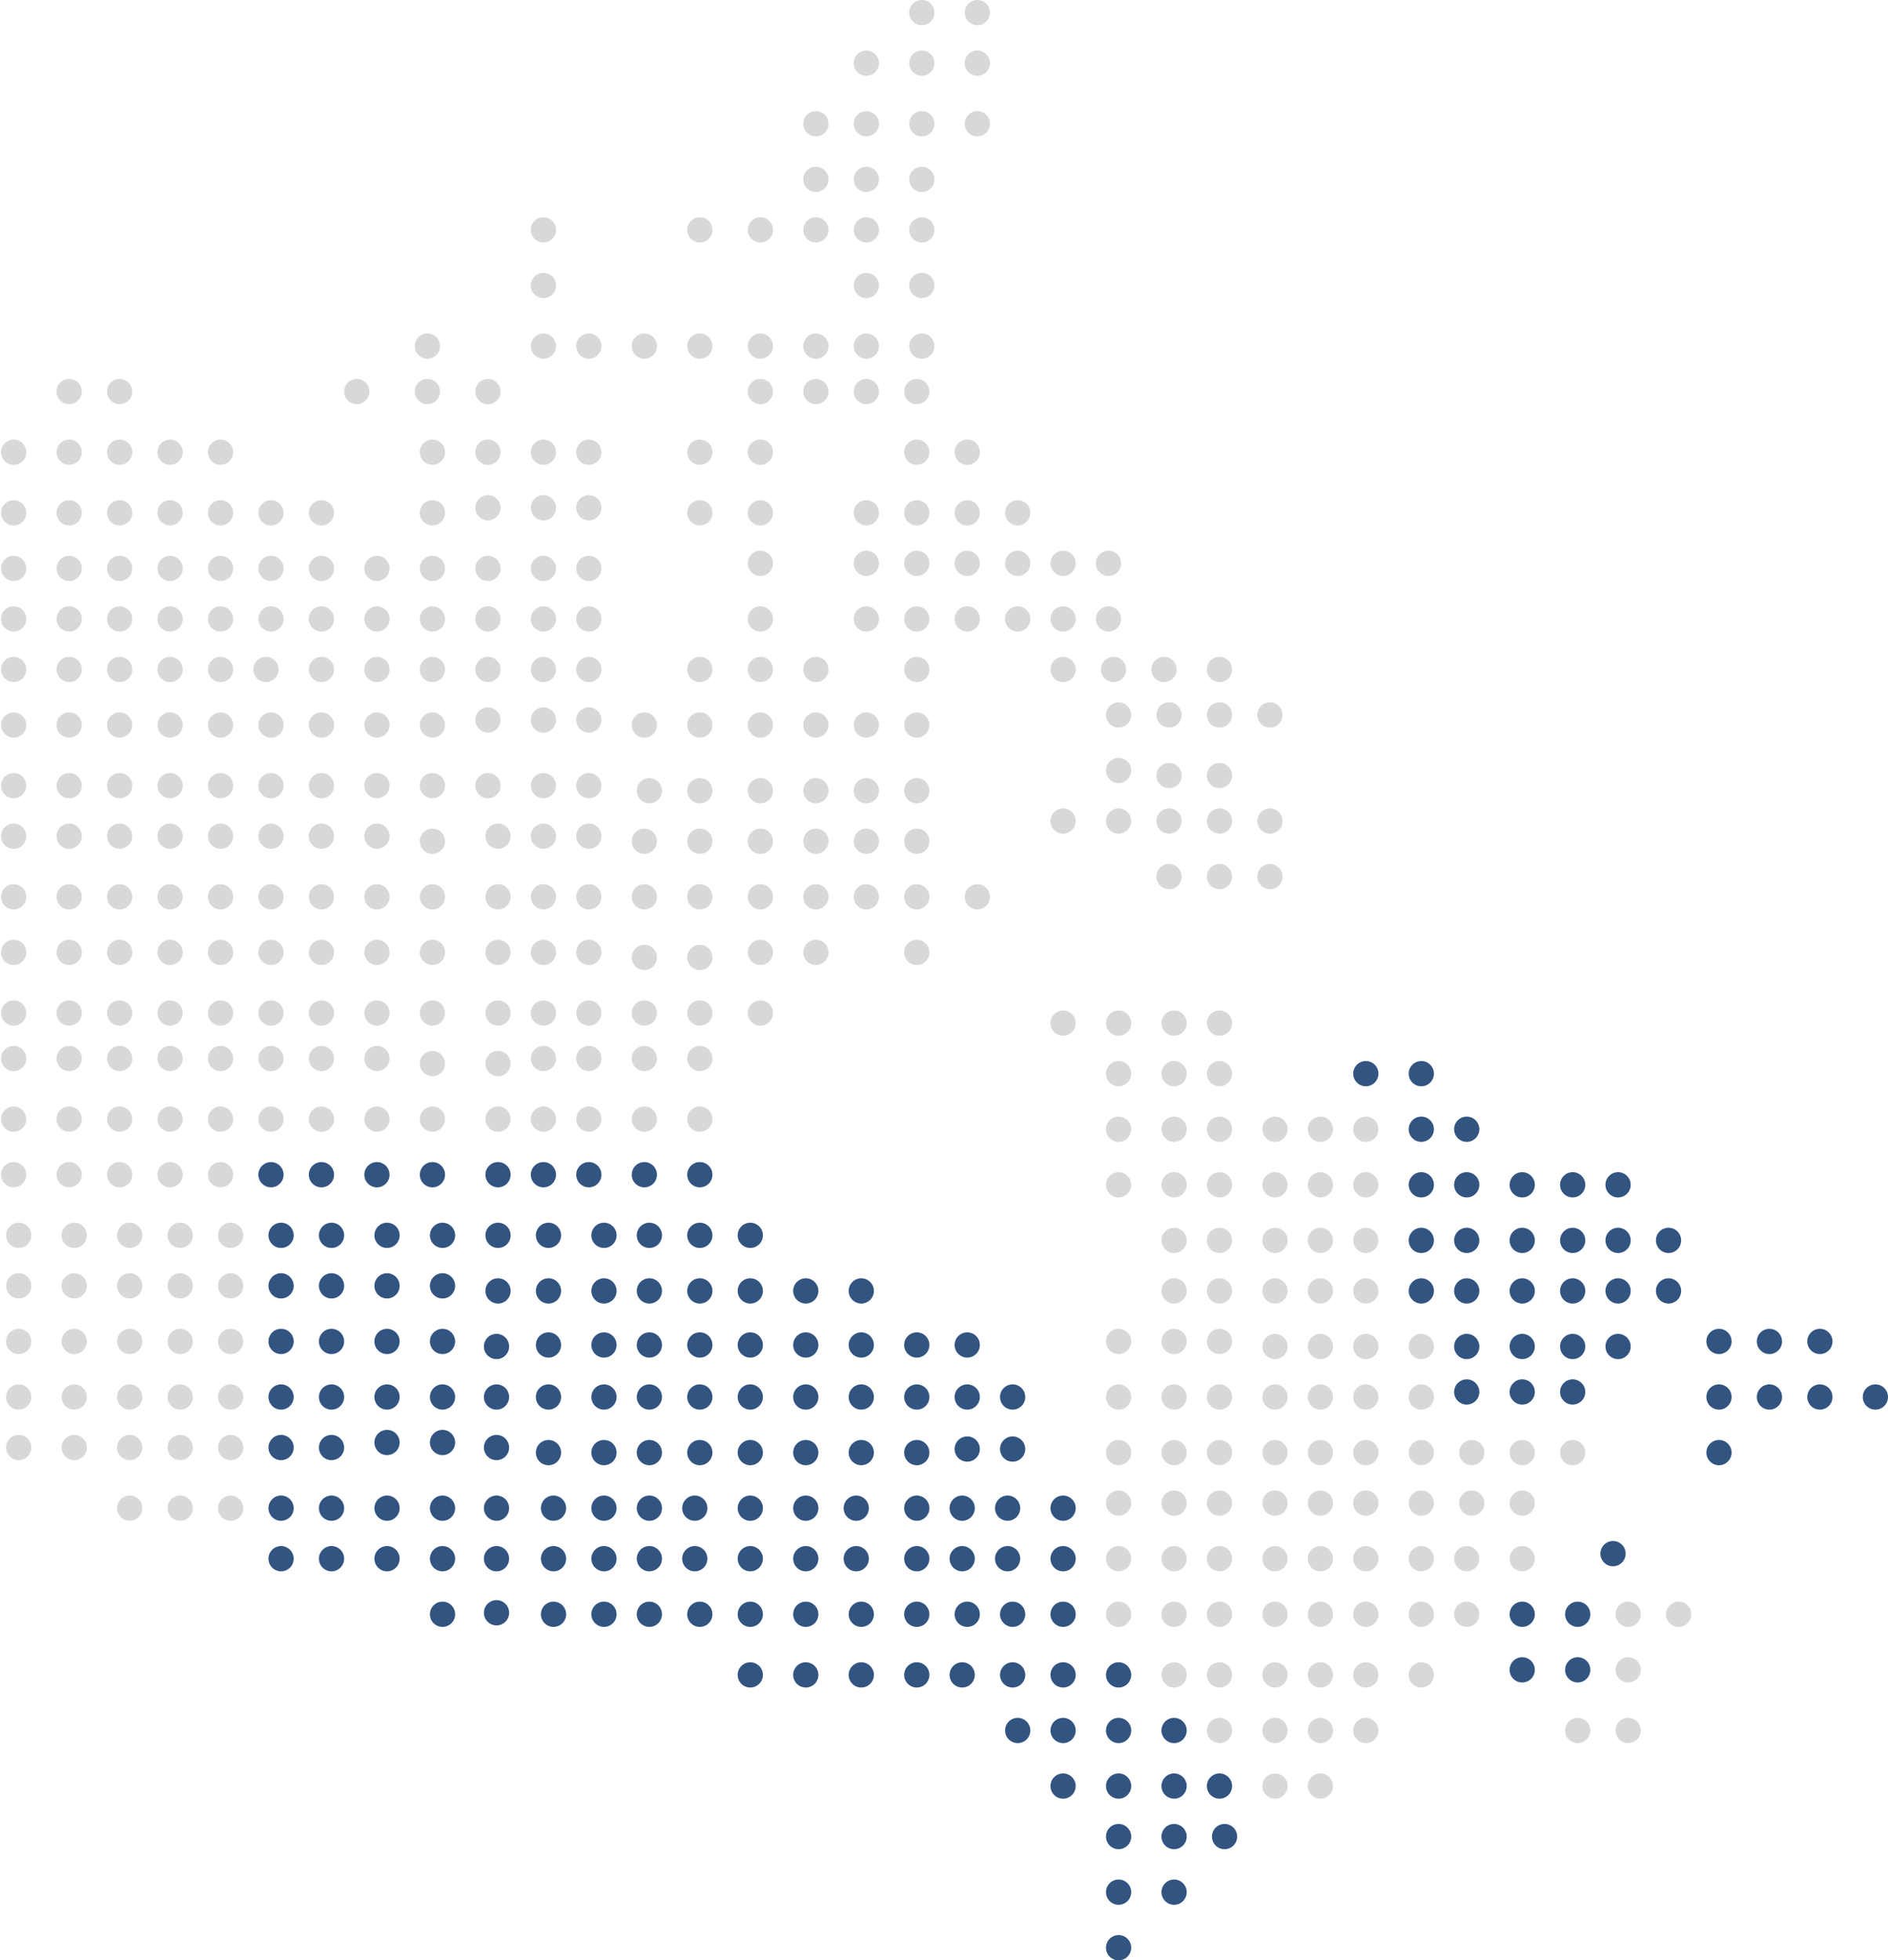 <?xml version="1.0" encoding="UTF-8"?>
<svg width="288px" height="299px" viewBox="0 0 288 299" version="1.1" xmlns="http://www.w3.org/2000/svg" xmlns:xlink="http://www.w3.org/1999/xlink">
    <!-- Generator: Sketch 50.2 (55047) - http://www.bohemiancoding.com/sketch -->
    <title>Group 2@2x</title>
    <desc>Created with Sketch.</desc>
    <defs>
        <rect id="path-1" x="0" y="0" width="353" height="345"></rect>
    </defs>
    <g id="Our-Company" stroke="none" stroke-width="1" fill="none" fill-rule="evenodd">
        <g transform="translate(0, -868)" id="Group-2">
            <g transform="translate(-54, 851)">
                <mask id="mask-2" fill="white">
                    <use xlink:href="#path-1"></use>
                </mask>
                <g id="Mask"></g>
                <g mask="url(#mask-2)" id="Oval">
                    <g transform="translate(38, 17)">
                        <ellipse fill="#D8D8D8" cx="156.618" cy="1.927" rx="1.924" ry="1.927"></ellipse>
                        <ellipse fill="#D8D8D8" cx="165.084" cy="1.927" rx="1.924" ry="1.927"></ellipse>
                        <ellipse fill="#D8D8D8" cx="165.084" cy="9.633" rx="1.924" ry="1.927"></ellipse>
                        <ellipse fill="#D8D8D8" cx="165.084" cy="18.88" rx="1.924" ry="1.927"></ellipse>
                        <ellipse fill="#D8D8D8" cx="156.618" cy="18.88" rx="1.924" ry="1.927"></ellipse>
                        <ellipse fill="#D8D8D8" cx="156.618" cy="9.633" rx="1.924" ry="1.927"></ellipse>
                        <ellipse fill="#D8D8D8" cx="148.152" cy="9.633" rx="1.924" ry="1.927"></ellipse>
                        <ellipse fill="#D8D8D8" cx="148.152" cy="18.88" rx="1.924" ry="1.927"></ellipse>
                        <ellipse fill="#D8D8D8" cx="148.152" cy="27.357" rx="1.924" ry="1.927"></ellipse>
                        <ellipse fill="#D8D8D8" cx="156.618" cy="27.357" rx="1.924" ry="1.927"></ellipse>
                        <ellipse fill="#D8D8D8" cx="156.618" cy="35.063" rx="1.924" ry="1.927"></ellipse>
                        <ellipse fill="#D8D8D8" cx="156.618" cy="43.54" rx="1.924" ry="1.927"></ellipse>
                        <ellipse fill="#D8D8D8" cx="156.618" cy="52.787" rx="1.924" ry="1.927"></ellipse>
                        <ellipse fill="#D8D8D8" cx="98.896" cy="35.063" rx="1.924" ry="1.927"></ellipse>
                        <ellipse fill="#D8D8D8" cx="98.896" cy="43.54" rx="1.924" ry="1.927"></ellipse>
                        <ellipse fill="#D8D8D8" cx="98.896" cy="52.787" rx="1.924" ry="1.927"></ellipse>
                        <ellipse fill="#D8D8D8" cx="155.848" cy="68.97" rx="1.924" ry="1.927"></ellipse>
                        <ellipse fill="#D8D8D8" cx="155.848" cy="59.723" rx="1.924" ry="1.927"></ellipse>
                        <ellipse fill="#D8D8D8" cx="148.152" cy="52.787" rx="1.924" ry="1.927"></ellipse>
                        <ellipse fill="#D8D8D8" cx="148.152" cy="59.723" rx="1.924" ry="1.927"></ellipse>
                        <ellipse fill="#D8D8D8" cx="140.456" cy="52.787" rx="1.924" ry="1.927"></ellipse>
                        <ellipse fill="#D8D8D8" cx="140.456" cy="59.723" rx="1.924" ry="1.927"></ellipse>
                        <ellipse fill="#D8D8D8" cx="131.99" cy="52.787" rx="1.924" ry="1.927"></ellipse>
                        <ellipse fill="#D8D8D8" cx="122.754" cy="52.787" rx="1.924" ry="1.927"></ellipse>
                        <ellipse fill="#D8D8D8" cx="114.289" cy="52.787" rx="1.924" ry="1.927"></ellipse>
                        <ellipse fill="#D8D8D8" cx="105.823" cy="52.787" rx="1.924" ry="1.927"></ellipse>
                        <ellipse fill="#D8D8D8" cx="131.99" cy="59.723" rx="1.924" ry="1.927"></ellipse>
                        <ellipse fill="#D8D8D8" cx="155.848" cy="78.218" rx="1.924" ry="1.927"></ellipse>
                        <ellipse fill="#D8D8D8" cx="155.848" cy="85.924" rx="1.924" ry="1.927"></ellipse>
                        <ellipse fill="#D8D8D8" cx="155.848" cy="94.401" rx="1.924" ry="1.927"></ellipse>
                        <ellipse fill="#D8D8D8" cx="148.152" cy="78.218" rx="1.924" ry="1.927"></ellipse>
                        <ellipse fill="#D8D8D8" cx="148.152" cy="85.924" rx="1.924" ry="1.927"></ellipse>
                        <ellipse fill="#D8D8D8" cx="148.152" cy="94.401" rx="1.924" ry="1.927"></ellipse>
                        <ellipse fill="#D8D8D8" cx="155.848" cy="102.107" rx="1.924" ry="1.927"></ellipse>
                        <ellipse fill="#D8D8D8" cx="185.863" cy="102.107" rx="1.924" ry="1.927"></ellipse>
                        <ellipse fill="#D8D8D8" cx="186.633" cy="109.043" rx="1.924" ry="1.927"></ellipse>
                        <ellipse fill="#D8D8D8" cx="186.633" cy="117.519" rx="1.924" ry="1.927"></ellipse>
                        <ellipse fill="#D8D8D8" cx="186.633" cy="125.226" rx="1.924" ry="1.927"></ellipse>
                        <ellipse fill="#D8D8D8" cx="178.167" cy="125.226" rx="1.924" ry="1.927"></ellipse>
                        <ellipse fill="#D8D8D8" cx="155.848" cy="120.602" rx="1.924" ry="1.927"></ellipse>
                        <ellipse fill="#D8D8D8" cx="155.848" cy="110.584" rx="1.924" ry="1.927"></ellipse>
                        <ellipse fill="#D8D8D8" cx="155.848" cy="128.308" rx="1.924" ry="1.927"></ellipse>
                        <ellipse fill="#D8D8D8" cx="155.848" cy="136.785" rx="1.924" ry="1.927"></ellipse>
                        <ellipse fill="#D8D8D8" cx="148.152" cy="120.602" rx="1.924" ry="1.927"></ellipse>
                        <ellipse fill="#D8D8D8" cx="148.152" cy="110.584" rx="1.924" ry="1.927"></ellipse>
                        <ellipse fill="#D8D8D8" cx="148.152" cy="128.308" rx="1.924" ry="1.927"></ellipse>
                        <ellipse fill="#D8D8D8" cx="148.152" cy="136.785" rx="1.924" ry="1.927"></ellipse>
                        <ellipse fill="#D8D8D8" cx="165.084" cy="136.785" rx="1.924" ry="1.927"></ellipse>
                        <ellipse fill="#D8D8D8" cx="155.848" cy="145.262" rx="1.924" ry="1.927"></ellipse>
                        <ellipse fill="#D8D8D8" cx="202.025" cy="156.05" rx="1.924" ry="1.927"></ellipse>
                        <ellipse fill="#D8D8D8" cx="202.025" cy="163.756" rx="1.924" ry="1.927"></ellipse>
                        <ellipse fill="#D8D8D8" cx="202.025" cy="180.71" rx="1.924" ry="1.927"></ellipse>
                        <ellipse fill="#D8D8D8" cx="202.025" cy="172.233" rx="1.924" ry="1.927"></ellipse>
                        <ellipse fill="#D8D8D8" cx="202.025" cy="189.187" rx="1.924" ry="1.927"></ellipse>
                        <ellipse fill="#D8D8D8" cx="202.025" cy="196.893" rx="1.924" ry="1.927"></ellipse>
                        <ellipse fill="#D8D8D8" cx="202.025" cy="204.599" rx="1.924" ry="1.927"></ellipse>
                        <ellipse fill="#D8D8D8" cx="202.025" cy="213.076" rx="1.924" ry="1.927"></ellipse>
                        <ellipse fill="#D8D8D8" cx="202.025" cy="229.259" rx="1.924" ry="1.927"></ellipse>
                        <ellipse fill="#D8D8D8" cx="202.025" cy="221.553" rx="1.924" ry="1.927"></ellipse>
                        <ellipse fill="#D8D8D8" cx="202.025" cy="237.736" rx="1.924" ry="1.927"></ellipse>
                        <ellipse fill="#D8D8D8" cx="202.025" cy="246.213" rx="1.924" ry="1.927"></ellipse>
                        <ellipse fill="#D8D8D8" cx="202.025" cy="255.46" rx="1.924" ry="1.927"></ellipse>
                        <ellipse fill="#325481" cx="186.633" cy="272.414" rx="1.924" ry="1.927"></ellipse>
                        <ellipse fill="#325481" cx="186.633" cy="263.937" rx="1.924" ry="1.927"></ellipse>
                        <ellipse fill="#325481" cx="186.633" cy="280.12" rx="1.924" ry="1.927"></ellipse>
                        <ellipse fill="#325481" cx="186.633" cy="288.597" rx="1.924" ry="1.927"></ellipse>
                        <ellipse fill="#325481" cx="195.099" cy="288.597" rx="1.924" ry="1.927"></ellipse>
                        <ellipse fill="#325481" cx="186.633" cy="297.073" rx="1.924" ry="1.927"></ellipse>
                        <ellipse fill="#D8D8D8" cx="195.099" cy="156.05" rx="1.924" ry="1.927"></ellipse>
                        <ellipse fill="#D8D8D8" cx="195.099" cy="163.756" rx="1.924" ry="1.927"></ellipse>
                        <ellipse fill="#D8D8D8" cx="195.099" cy="180.71" rx="1.924" ry="1.927"></ellipse>
                        <ellipse fill="#D8D8D8" cx="195.099" cy="172.233" rx="1.924" ry="1.927"></ellipse>
                        <ellipse fill="#D8D8D8" cx="195.099" cy="189.187" rx="1.924" ry="1.927"></ellipse>
                        <ellipse fill="#D8D8D8" cx="195.099" cy="196.893" rx="1.924" ry="1.927"></ellipse>
                        <ellipse fill="#D8D8D8" cx="195.099" cy="204.599" rx="1.924" ry="1.927"></ellipse>
                        <ellipse fill="#D8D8D8" cx="195.099" cy="213.076" rx="1.924" ry="1.927"></ellipse>
                        <ellipse fill="#D8D8D8" cx="195.099" cy="229.259" rx="1.924" ry="1.927"></ellipse>
                        <ellipse fill="#D8D8D8" cx="195.099" cy="221.553" rx="1.924" ry="1.927"></ellipse>
                        <ellipse fill="#D8D8D8" cx="195.099" cy="237.736" rx="1.924" ry="1.927"></ellipse>
                        <ellipse fill="#D8D8D8" cx="195.099" cy="246.213" rx="1.924" ry="1.927"></ellipse>
                        <ellipse fill="#D8D8D8" cx="195.099" cy="255.46" rx="1.924" ry="1.927"></ellipse>
                        <ellipse fill="#D8D8D8" cx="186.633" cy="156.05" rx="1.924" ry="1.927"></ellipse>
                        <ellipse fill="#D8D8D8" cx="186.633" cy="163.756" rx="1.924" ry="1.927"></ellipse>
                        <ellipse fill="#D8D8D8" cx="186.633" cy="180.71" rx="1.924" ry="1.927"></ellipse>
                        <ellipse fill="#D8D8D8" cx="186.633" cy="172.233" rx="1.924" ry="1.927"></ellipse>
                        <ellipse fill="#D8D8D8" cx="178.167" cy="156.05" rx="1.924" ry="1.927"></ellipse>
                        <ellipse fill="#325481" cx="224.344" cy="163.756" rx="1.924" ry="1.927"></ellipse>
                        <ellipse fill="#325481" cx="232.81" cy="163.756" rx="1.924" ry="1.927"></ellipse>
                        <ellipse fill="#D8D8D8" cx="186.633" cy="204.599" rx="1.924" ry="1.927"></ellipse>
                        <ellipse fill="#D8D8D8" cx="186.633" cy="213.076" rx="1.924" ry="1.927"></ellipse>
                        <ellipse fill="#D8D8D8" cx="186.633" cy="229.259" rx="1.924" ry="1.927"></ellipse>
                        <ellipse fill="#D8D8D8" cx="186.633" cy="221.553" rx="1.924" ry="1.927"></ellipse>
                        <ellipse fill="#D8D8D8" cx="186.633" cy="237.736" rx="1.924" ry="1.927"></ellipse>
                        <ellipse fill="#D8D8D8" cx="186.633" cy="246.213" rx="1.924" ry="1.927"></ellipse>
                        <ellipse fill="#325481" cx="186.633" cy="255.46" rx="1.924" ry="1.927"></ellipse>
                        <ellipse fill="#D8D8D8" cx="210.491" cy="237.736" rx="1.924" ry="1.927"></ellipse>
                        <ellipse fill="#D8D8D8" cx="210.491" cy="229.259" rx="1.924" ry="1.927"></ellipse>
                        <ellipse fill="#D8D8D8" cx="210.491" cy="246.213" rx="1.924" ry="1.927"></ellipse>
                        <ellipse fill="#D8D8D8" cx="210.491" cy="255.46" rx="1.924" ry="1.927"></ellipse>
                        <ellipse fill="#D8D8D8" cx="210.491" cy="263.937" rx="1.924" ry="1.927"></ellipse>
                        <ellipse fill="#D8D8D8" cx="210.491" cy="172.233" rx="1.924" ry="1.927"></ellipse>
                        <ellipse fill="#D8D8D8" cx="210.491" cy="180.71" rx="1.924" ry="1.927"></ellipse>
                        <ellipse fill="#D8D8D8" cx="210.491" cy="196.893" rx="1.924" ry="1.927"></ellipse>
                        <ellipse fill="#D8D8D8" cx="210.491" cy="189.187" rx="1.924" ry="1.927"></ellipse>
                        <ellipse fill="#D8D8D8" cx="210.491" cy="205.37" rx="1.924" ry="1.927"></ellipse>
                        <ellipse fill="#D8D8D8" cx="210.491" cy="213.076" rx="1.924" ry="1.927"></ellipse>
                        <ellipse fill="#D8D8D8" cx="210.491" cy="221.553" rx="1.924" ry="1.927"></ellipse>
                        <ellipse fill="#D8D8D8" cx="217.418" cy="237.736" rx="1.924" ry="1.927"></ellipse>
                        <ellipse fill="#D8D8D8" cx="217.418" cy="229.259" rx="1.924" ry="1.927"></ellipse>
                        <ellipse fill="#D8D8D8" cx="217.418" cy="246.213" rx="1.924" ry="1.927"></ellipse>
                        <ellipse fill="#D8D8D8" cx="217.418" cy="255.46" rx="1.924" ry="1.927"></ellipse>
                        <ellipse fill="#D8D8D8" cx="217.418" cy="263.937" rx="1.924" ry="1.927"></ellipse>
                        <ellipse fill="#D8D8D8" cx="217.418" cy="172.233" rx="1.924" ry="1.927"></ellipse>
                        <ellipse fill="#D8D8D8" cx="217.418" cy="180.71" rx="1.924" ry="1.927"></ellipse>
                        <ellipse fill="#D8D8D8" cx="217.418" cy="196.893" rx="1.924" ry="1.927"></ellipse>
                        <ellipse fill="#D8D8D8" cx="217.418" cy="189.187" rx="1.924" ry="1.927"></ellipse>
                        <ellipse fill="#D8D8D8" cx="217.418" cy="205.37" rx="1.924" ry="1.927"></ellipse>
                        <ellipse fill="#D8D8D8" cx="217.418" cy="213.076" rx="1.924" ry="1.927"></ellipse>
                        <ellipse fill="#D8D8D8" cx="217.418" cy="221.553" rx="1.924" ry="1.927"></ellipse>
                        <ellipse fill="#D8D8D8" cx="224.344" cy="237.736" rx="1.924" ry="1.927"></ellipse>
                        <ellipse fill="#D8D8D8" cx="224.344" cy="229.259" rx="1.924" ry="1.927"></ellipse>
                        <ellipse fill="#D8D8D8" cx="224.344" cy="246.213" rx="1.924" ry="1.927"></ellipse>
                        <ellipse fill="#D8D8D8" cx="224.344" cy="255.46" rx="1.924" ry="1.927"></ellipse>
                        <ellipse fill="#D8D8D8" cx="224.344" cy="263.937" rx="1.924" ry="1.927"></ellipse>
                        <ellipse fill="#D8D8D8" cx="224.344" cy="172.233" rx="1.924" ry="1.927"></ellipse>
                        <ellipse fill="#D8D8D8" cx="224.344" cy="180.71" rx="1.924" ry="1.927"></ellipse>
                        <ellipse fill="#D8D8D8" cx="224.344" cy="196.893" rx="1.924" ry="1.927"></ellipse>
                        <ellipse fill="#D8D8D8" cx="224.344" cy="189.187" rx="1.924" ry="1.927"></ellipse>
                        <ellipse fill="#D8D8D8" cx="224.344" cy="205.37" rx="1.924" ry="1.927"></ellipse>
                        <ellipse fill="#D8D8D8" cx="224.344" cy="213.076" rx="1.924" ry="1.927"></ellipse>
                        <ellipse fill="#D8D8D8" cx="224.344" cy="221.553" rx="1.924" ry="1.927"></ellipse>
                        <ellipse fill="#D8D8D8" cx="232.81" cy="237.736" rx="1.924" ry="1.927"></ellipse>
                        <ellipse fill="#D8D8D8" cx="232.81" cy="229.259" rx="1.924" ry="1.927"></ellipse>
                        <ellipse fill="#D8D8D8" cx="232.81" cy="246.213" rx="1.924" ry="1.927"></ellipse>
                        <ellipse fill="#D8D8D8" cx="232.81" cy="255.46" rx="1.924" ry="1.927"></ellipse>
                        <ellipse fill="#D8D8D8" cx="217.418" cy="272.414" rx="1.924" ry="1.927"></ellipse>
                        <ellipse fill="#D8D8D8" cx="239.737" cy="237.736" rx="1.924" ry="1.927"></ellipse>
                        <ellipse fill="#D8D8D8" cx="240.506" cy="229.259" rx="1.924" ry="1.927"></ellipse>
                        <ellipse fill="#D8D8D8" cx="239.737" cy="246.213" rx="1.924" ry="1.927"></ellipse>
                        <ellipse fill="#325481" cx="195.099" cy="263.937" rx="1.924" ry="1.927"></ellipse>
                        <ellipse fill="#D8D8D8" cx="202.025" cy="263.937" rx="1.924" ry="1.927"></ellipse>
                        <ellipse fill="#D8D8D8" cx="210.491" cy="272.414" rx="1.924" ry="1.927"></ellipse>
                        <ellipse fill="#325481" cx="195.099" cy="272.414" rx="1.924" ry="1.927"></ellipse>
                        <ellipse fill="#325481" cx="202.025" cy="272.414" rx="1.924" ry="1.927"></ellipse>
                        <ellipse fill="#325481" cx="195.099" cy="280.12" rx="1.924" ry="1.927"></ellipse>
                        <ellipse fill="#325481" cx="202.795" cy="280.12" rx="1.924" ry="1.927"></ellipse>
                        <ellipse fill="#325481" cx="239.737" cy="172.233" rx="1.924" ry="1.927"></ellipse>
                        <ellipse fill="#325481" cx="239.737" cy="180.71" rx="1.924" ry="1.927"></ellipse>
                        <ellipse fill="#325481" cx="239.737" cy="196.893" rx="1.924" ry="1.927"></ellipse>
                        <ellipse fill="#325481" cx="239.737" cy="189.187" rx="1.924" ry="1.927"></ellipse>
                        <ellipse fill="#325481" cx="239.737" cy="205.37" rx="1.924" ry="1.927"></ellipse>
                        <ellipse fill="#325481" cx="239.737" cy="212.305" rx="1.924" ry="1.927"></ellipse>
                        <ellipse fill="#D8D8D8" cx="240.506" cy="221.553" rx="1.924" ry="1.927"></ellipse>
                        <ellipse fill="#325481" cx="248.203" cy="246.213" rx="1.924" ry="1.927"></ellipse>
                        <ellipse fill="#D8D8D8" cx="248.203" cy="237.736" rx="1.924" ry="1.927"></ellipse>
                        <ellipse fill="#325481" cx="248.203" cy="254.689" rx="1.924" ry="1.927"></ellipse>
                        <ellipse fill="#325481" cx="248.203" cy="180.71" rx="1.924" ry="1.927"></ellipse>
                        <ellipse fill="#325481" cx="248.203" cy="189.187" rx="1.924" ry="1.927"></ellipse>
                        <ellipse fill="#325481" cx="248.203" cy="205.37" rx="1.924" ry="1.927"></ellipse>
                        <ellipse fill="#325481" cx="248.203" cy="196.893" rx="1.924" ry="1.927"></ellipse>
                        <ellipse fill="#325481" cx="248.203" cy="212.305" rx="1.924" ry="1.927"></ellipse>
                        <ellipse fill="#D8D8D8" cx="248.203" cy="221.553" rx="1.924" ry="1.927"></ellipse>
                        <ellipse fill="#D8D8D8" cx="248.203" cy="229.259" rx="1.924" ry="1.927"></ellipse>
                        <ellipse fill="#325481" cx="256.668" cy="246.213" rx="1.924" ry="1.927"></ellipse>
                        <ellipse fill="#325481" cx="262.056" cy="236.965" rx="1.924" ry="1.927"></ellipse>
                        <ellipse fill="#D8D8D8" cx="264.365" cy="254.689" rx="1.924" ry="1.927"></ellipse>
                        <ellipse fill="#325481" cx="256.668" cy="254.689" rx="1.924" ry="1.927"></ellipse>
                        <ellipse fill="#D8D8D8" cx="264.365" cy="263.937" rx="1.924" ry="1.927"></ellipse>
                        <ellipse fill="#D8D8D8" cx="256.668" cy="263.937" rx="1.924" ry="1.927"></ellipse>
                        <ellipse fill="#325481" cx="255.899" cy="180.71" rx="1.924" ry="1.927"></ellipse>
                        <ellipse fill="#325481" cx="255.899" cy="189.187" rx="1.924" ry="1.927"></ellipse>
                        <ellipse fill="#325481" cx="255.899" cy="205.37" rx="1.924" ry="1.927"></ellipse>
                        <ellipse fill="#325481" cx="255.899" cy="196.893" rx="1.924" ry="1.927"></ellipse>
                        <ellipse fill="#325481" cx="255.899" cy="212.305" rx="1.924" ry="1.927"></ellipse>
                        <ellipse fill="#D8D8D8" cx="255.899" cy="221.553" rx="1.924" ry="1.927"></ellipse>
                        <ellipse fill="#D8D8D8" cx="264.365" cy="246.213" rx="1.924" ry="1.927"></ellipse>
                        <ellipse fill="#325481" cx="262.825" cy="189.187" rx="1.924" ry="1.927"></ellipse>
                        <ellipse fill="#325481" cx="262.825" cy="180.71" rx="1.924" ry="1.927"></ellipse>
                        <ellipse fill="#325481" cx="262.825" cy="205.37" rx="1.924" ry="1.927"></ellipse>
                        <ellipse fill="#325481" cx="262.825" cy="196.893" rx="1.924" ry="1.927"></ellipse>
                        <ellipse fill="#325481" cx="270.522" cy="196.893" rx="1.924" ry="1.927"></ellipse>
                        <ellipse fill="#325481" cx="270.522" cy="189.187" rx="1.924" ry="1.927"></ellipse>
                        <ellipse fill="#325481" cx="278.218" cy="213.076" rx="1.924" ry="1.927"></ellipse>
                        <ellipse fill="#325481" cx="278.218" cy="221.553" rx="1.924" ry="1.927"></ellipse>
                        <ellipse fill="#325481" cx="278.218" cy="204.599" rx="1.924" ry="1.927"></ellipse>
                        <ellipse fill="#325481" cx="285.914" cy="213.076" rx="1.924" ry="1.927"></ellipse>
                        <ellipse fill="#325481" cx="285.914" cy="204.599" rx="1.924" ry="1.927"></ellipse>
                        <ellipse fill="#325481" cx="293.61" cy="213.076" rx="1.924" ry="1.927"></ellipse>
                        <ellipse fill="#325481" cx="302.076" cy="213.076" rx="1.924" ry="1.927"></ellipse>
                        <ellipse fill="#D8D8D8" cx="272.061" cy="246.213" rx="1.924" ry="1.927"></ellipse>
                        <ellipse fill="#325481" cx="293.61" cy="204.599" rx="1.924" ry="1.927"></ellipse>
                        <ellipse fill="#325481" cx="232.81" cy="172.233" rx="1.924" ry="1.927"></ellipse>
                        <ellipse fill="#325481" cx="232.81" cy="180.71" rx="1.924" ry="1.927"></ellipse>
                        <ellipse fill="#325481" cx="232.81" cy="196.893" rx="1.924" ry="1.927"></ellipse>
                        <ellipse fill="#325481" cx="232.81" cy="189.187" rx="1.924" ry="1.927"></ellipse>
                        <ellipse fill="#D8D8D8" cx="232.81" cy="205.37" rx="1.924" ry="1.927"></ellipse>
                        <ellipse fill="#D8D8D8" cx="232.81" cy="213.076" rx="1.924" ry="1.927"></ellipse>
                        <ellipse fill="#D8D8D8" cx="232.81" cy="221.553" rx="1.924" ry="1.927"></ellipse>
                        <ellipse fill="#D8D8D8" cx="131.99" cy="68.97" rx="1.924" ry="1.927"></ellipse>
                        <ellipse fill="#D8D8D8" cx="131.99" cy="78.218" rx="1.924" ry="1.927"></ellipse>
                        <ellipse fill="#D8D8D8" cx="122.754" cy="68.97" rx="1.924" ry="1.927"></ellipse>
                        <ellipse fill="#D8D8D8" cx="122.754" cy="78.218" rx="1.924" ry="1.927"></ellipse>
                        <ellipse fill="#D8D8D8" cx="131.99" cy="85.924" rx="1.924" ry="1.927"></ellipse>
                        <ellipse fill="#D8D8D8" cx="131.99" cy="94.401" rx="1.924" ry="1.927"></ellipse>
                        <ellipse fill="#D8D8D8" cx="131.99" cy="102.107" rx="1.924" ry="1.927"></ellipse>
                        <ellipse fill="#D8D8D8" cx="122.754" cy="102.107" rx="1.924" ry="1.927"></ellipse>
                        <ellipse fill="#D8D8D8" cx="131.99" cy="120.602" rx="1.924" ry="1.927"></ellipse>
                        <ellipse fill="#D8D8D8" cx="131.99" cy="110.584" rx="1.924" ry="1.927"></ellipse>
                        <ellipse fill="#D8D8D8" cx="131.99" cy="128.308" rx="1.924" ry="1.927"></ellipse>
                        <ellipse fill="#D8D8D8" cx="131.99" cy="136.785" rx="1.924" ry="1.927"></ellipse>
                        <ellipse fill="#D8D8D8" cx="131.99" cy="145.262" rx="1.924" ry="1.927"></ellipse>
                        <ellipse fill="#D8D8D8" cx="81.195" cy="52.787" rx="1.924" ry="1.927"></ellipse>
                        <ellipse fill="#D8D8D8" cx="81.195" cy="59.723" rx="1.924" ry="1.927"></ellipse>
                        <ellipse fill="#D8D8D8" cx="70.42" cy="59.723" rx="1.924" ry="1.927"></ellipse>
                        <ellipse fill="#D8D8D8" cx="81.965" cy="68.97" rx="1.924" ry="1.927"></ellipse>
                        <ellipse fill="#D8D8D8" cx="81.965" cy="78.218" rx="1.924" ry="1.927"></ellipse>
                        <ellipse fill="#D8D8D8" cx="81.965" cy="86.695" rx="1.924" ry="1.927"></ellipse>
                        <ellipse fill="#D8D8D8" cx="81.965" cy="94.401" rx="1.924" ry="1.927"></ellipse>
                        <ellipse fill="#D8D8D8" cx="81.965" cy="102.107" rx="1.924" ry="1.927"></ellipse>
                        <ellipse fill="#D8D8D8" cx="81.965" cy="119.831" rx="1.924" ry="1.927"></ellipse>
                        <ellipse fill="#D8D8D8" cx="81.965" cy="110.584" rx="1.924" ry="1.927"></ellipse>
                        <ellipse fill="#D8D8D8" cx="81.965" cy="128.308" rx="1.924" ry="1.927"></ellipse>
                        <ellipse fill="#D8D8D8" cx="81.965" cy="136.785" rx="1.924" ry="1.927"></ellipse>
                        <ellipse fill="#D8D8D8" cx="81.965" cy="145.262" rx="1.924" ry="1.927"></ellipse>
                        <ellipse fill="#D8D8D8" cx="90.43" cy="59.723" rx="1.924" ry="1.927"></ellipse>
                        <ellipse fill="#D8D8D8" cx="90.43" cy="68.97" rx="1.924" ry="1.927"></ellipse>
                        <ellipse fill="#D8D8D8" cx="90.43" cy="77.447" rx="1.924" ry="1.927"></ellipse>
                        <ellipse fill="#D8D8D8" cx="90.43" cy="86.695" rx="1.924" ry="1.927"></ellipse>
                        <ellipse fill="#D8D8D8" cx="90.43" cy="94.401" rx="1.924" ry="1.927"></ellipse>
                        <ellipse fill="#D8D8D8" cx="90.43" cy="102.107" rx="1.924" ry="1.927"></ellipse>
                        <ellipse fill="#D8D8D8" cx="90.43" cy="109.813" rx="1.924" ry="1.927"></ellipse>
                        <ellipse fill="#D8D8D8" cx="91.97" cy="127.537" rx="1.924" ry="1.927"></ellipse>
                        <ellipse fill="#D8D8D8" cx="90.43" cy="119.831" rx="1.924" ry="1.927"></ellipse>
                        <ellipse fill="#D8D8D8" cx="91.97" cy="136.785" rx="1.924" ry="1.927"></ellipse>
                        <ellipse fill="#D8D8D8" cx="91.97" cy="145.262" rx="1.924" ry="1.927"></ellipse>
                        <ellipse fill="#D8D8D8" cx="91.97" cy="154.509" rx="1.924" ry="1.927"></ellipse>
                        <ellipse fill="#D8D8D8" cx="98.896" cy="68.97" rx="1.924" ry="1.927"></ellipse>
                        <ellipse fill="#D8D8D8" cx="98.896" cy="77.447" rx="1.924" ry="1.927"></ellipse>
                        <ellipse fill="#D8D8D8" cx="98.896" cy="86.695" rx="1.924" ry="1.927"></ellipse>
                        <ellipse fill="#D8D8D8" cx="98.896" cy="94.401" rx="1.924" ry="1.927"></ellipse>
                        <ellipse fill="#D8D8D8" cx="98.896" cy="102.107" rx="1.924" ry="1.927"></ellipse>
                        <ellipse fill="#D8D8D8" cx="98.896" cy="109.813" rx="1.924" ry="1.927"></ellipse>
                        <ellipse fill="#D8D8D8" cx="98.896" cy="119.831" rx="1.924" ry="1.927"></ellipse>
                        <ellipse fill="#D8D8D8" cx="98.896" cy="136.785" rx="1.924" ry="1.927"></ellipse>
                        <ellipse fill="#D8D8D8" cx="98.896" cy="127.537" rx="1.924" ry="1.927"></ellipse>
                        <ellipse fill="#D8D8D8" cx="98.896" cy="145.262" rx="1.924" ry="1.927"></ellipse>
                        <ellipse fill="#D8D8D8" cx="98.896" cy="154.509" rx="1.924" ry="1.927"></ellipse>
                        <ellipse fill="#D8D8D8" cx="98.896" cy="161.445" rx="1.924" ry="1.927"></ellipse>
                        <ellipse fill="#D8D8D8" cx="105.823" cy="68.97" rx="1.924" ry="1.927"></ellipse>
                        <ellipse fill="#D8D8D8" cx="105.823" cy="77.447" rx="1.924" ry="1.927"></ellipse>
                        <ellipse fill="#D8D8D8" cx="105.823" cy="86.695" rx="1.924" ry="1.927"></ellipse>
                        <ellipse fill="#D8D8D8" cx="105.823" cy="94.401" rx="1.924" ry="1.927"></ellipse>
                        <ellipse fill="#D8D8D8" cx="105.823" cy="102.107" rx="1.924" ry="1.927"></ellipse>
                        <ellipse fill="#D8D8D8" cx="105.823" cy="109.813" rx="1.924" ry="1.927"></ellipse>
                        <ellipse fill="#D8D8D8" cx="105.823" cy="119.831" rx="1.924" ry="1.927"></ellipse>
                        <ellipse fill="#D8D8D8" cx="105.823" cy="136.785" rx="1.924" ry="1.927"></ellipse>
                        <ellipse fill="#D8D8D8" cx="105.823" cy="127.537" rx="1.924" ry="1.927"></ellipse>
                        <ellipse fill="#D8D8D8" cx="105.823" cy="145.262" rx="1.924" ry="1.927"></ellipse>
                        <ellipse fill="#D8D8D8" cx="105.823" cy="154.509" rx="1.924" ry="1.927"></ellipse>
                        <ellipse fill="#D8D8D8" cx="105.823" cy="161.445" rx="1.924" ry="1.927"></ellipse>
                        <ellipse fill="#D8D8D8" cx="114.289" cy="110.584" rx="1.924" ry="1.927"></ellipse>
                        <ellipse fill="#D8D8D8" cx="115.058" cy="120.602" rx="1.924" ry="1.927"></ellipse>
                        <ellipse fill="#D8D8D8" cx="114.289" cy="128.308" rx="1.924" ry="1.927"></ellipse>
                        <ellipse fill="#D8D8D8" cx="114.289" cy="136.785" rx="1.924" ry="1.927"></ellipse>
                        <ellipse fill="#D8D8D8" cx="114.289" cy="146.032" rx="1.924" ry="1.927"></ellipse>
                        <ellipse fill="#D8D8D8" cx="114.289" cy="154.509" rx="1.924" ry="1.927"></ellipse>
                        <ellipse fill="#D8D8D8" cx="114.289" cy="161.445" rx="1.924" ry="1.927"></ellipse>
                        <ellipse fill="#325481" cx="114.289" cy="179.169" rx="1.924" ry="1.927"></ellipse>
                        <ellipse fill="#D8D8D8" cx="114.289" cy="170.692" rx="1.924" ry="1.927"></ellipse>
                        <ellipse fill="#325481" cx="115.058" cy="188.416" rx="1.924" ry="1.927"></ellipse>
                        <ellipse fill="#325481" cx="115.058" cy="196.893" rx="1.924" ry="1.927"></ellipse>
                        <ellipse fill="#325481" cx="115.058" cy="205.14" rx="1.924" ry="1.927"></ellipse>
                        <ellipse fill="#D8D8D8" cx="122.754" cy="110.584" rx="1.924" ry="1.927"></ellipse>
                        <ellipse fill="#D8D8D8" cx="122.754" cy="120.602" rx="1.924" ry="1.927"></ellipse>
                        <ellipse fill="#D8D8D8" cx="122.754" cy="128.308" rx="1.924" ry="1.927"></ellipse>
                        <ellipse fill="#D8D8D8" cx="122.754" cy="136.785" rx="1.924" ry="1.927"></ellipse>
                        <ellipse fill="#D8D8D8" cx="122.754" cy="146.032" rx="1.924" ry="1.927"></ellipse>
                        <ellipse fill="#D8D8D8" cx="122.754" cy="154.509" rx="1.924" ry="1.927"></ellipse>
                        <ellipse fill="#D8D8D8" cx="131.99" cy="154.509" rx="1.924" ry="1.927"></ellipse>
                        <ellipse fill="#D8D8D8" cx="122.754" cy="161.445" rx="1.924" ry="1.927"></ellipse>
                        <ellipse fill="#325481" cx="122.754" cy="179.169" rx="1.924" ry="1.927"></ellipse>
                        <ellipse fill="#D8D8D8" cx="122.754" cy="170.692" rx="1.924" ry="1.927"></ellipse>
                        <ellipse fill="#325481" cx="122.754" cy="188.416" rx="1.924" ry="1.927"></ellipse>
                        <ellipse fill="#325481" cx="122.754" cy="196.893" rx="1.924" ry="1.927"></ellipse>
                        <ellipse fill="#325481" cx="122.754" cy="205.14" rx="1.924" ry="1.927"></ellipse>
                        <ellipse fill="#D8D8D8" cx="105.823" cy="170.692" rx="1.924" ry="1.927"></ellipse>
                        <ellipse fill="#325481" cx="105.823" cy="179.169" rx="1.924" ry="1.927"></ellipse>
                        <ellipse fill="#325481" cx="108.132" cy="188.416" rx="1.924" ry="1.927"></ellipse>
                        <ellipse fill="#325481" cx="108.132" cy="196.893" rx="1.924" ry="1.927"></ellipse>
                        <ellipse fill="#325481" cx="108.132" cy="205.14" rx="1.924" ry="1.927"></ellipse>
                        <ellipse fill="#325481" cx="108.132" cy="213.076" rx="1.924" ry="1.927"></ellipse>
                        <ellipse fill="#325481" cx="108.132" cy="221.553" rx="1.924" ry="1.927"></ellipse>
                        <ellipse fill="#325481" cx="108.132" cy="237.736" rx="1.924" ry="1.927"></ellipse>
                        <ellipse fill="#325481" cx="108.132" cy="230.03" rx="1.924" ry="1.927"></ellipse>
                        <ellipse fill="#325481" cx="108.132" cy="246.213" rx="1.924" ry="1.927"></ellipse>
                        <ellipse fill="#325481" cx="115.058" cy="213.076" rx="1.924" ry="1.927"></ellipse>
                        <ellipse fill="#325481" cx="115.058" cy="221.553" rx="1.924" ry="1.927"></ellipse>
                        <ellipse fill="#325481" cx="115.058" cy="237.736" rx="1.924" ry="1.927"></ellipse>
                        <ellipse fill="#325481" cx="115.058" cy="230.03" rx="1.924" ry="1.927"></ellipse>
                        <ellipse fill="#325481" cx="115.058" cy="246.213" rx="1.924" ry="1.927"></ellipse>
                        <ellipse fill="#325481" cx="122.754" cy="213.076" rx="1.924" ry="1.927"></ellipse>
                        <ellipse fill="#325481" cx="122.754" cy="221.553" rx="1.924" ry="1.927"></ellipse>
                        <ellipse fill="#325481" cx="121.985" cy="237.736" rx="1.924" ry="1.927"></ellipse>
                        <ellipse fill="#325481" cx="121.985" cy="230.03" rx="1.924" ry="1.927"></ellipse>
                        <ellipse fill="#325481" cx="122.754" cy="246.213" rx="1.924" ry="1.927"></ellipse>
                        <ellipse fill="#325481" cx="130.451" cy="188.416" rx="1.924" ry="1.927"></ellipse>
                        <ellipse fill="#325481" cx="130.451" cy="196.893" rx="1.924" ry="1.927"></ellipse>
                        <ellipse fill="#325481" cx="130.451" cy="205.14" rx="1.924" ry="1.927"></ellipse>
                        <ellipse fill="#325481" cx="130.451" cy="213.076" rx="1.924" ry="1.927"></ellipse>
                        <ellipse fill="#325481" cx="130.451" cy="221.553" rx="1.924" ry="1.927"></ellipse>
                        <ellipse fill="#325481" cx="130.451" cy="237.736" rx="1.924" ry="1.927"></ellipse>
                        <ellipse fill="#325481" cx="130.451" cy="230.03" rx="1.924" ry="1.927"></ellipse>
                        <ellipse fill="#325481" cx="130.451" cy="246.213" rx="1.924" ry="1.927"></ellipse>
                        <ellipse fill="#325481" cx="138.916" cy="196.893" rx="1.924" ry="1.927"></ellipse>
                        <ellipse fill="#325481" cx="138.916" cy="205.14" rx="1.924" ry="1.927"></ellipse>
                        <ellipse fill="#325481" cx="138.916" cy="213.076" rx="1.924" ry="1.927"></ellipse>
                        <ellipse fill="#325481" cx="138.916" cy="221.553" rx="1.924" ry="1.927"></ellipse>
                        <ellipse fill="#325481" cx="138.916" cy="237.736" rx="1.924" ry="1.927"></ellipse>
                        <ellipse fill="#325481" cx="138.916" cy="230.03" rx="1.924" ry="1.927"></ellipse>
                        <ellipse fill="#325481" cx="138.916" cy="246.213" rx="1.924" ry="1.927"></ellipse>
                        <ellipse fill="#325481" cx="147.382" cy="196.893" rx="1.924" ry="1.927"></ellipse>
                        <ellipse fill="#325481" cx="147.382" cy="205.14" rx="1.924" ry="1.927"></ellipse>
                        <ellipse fill="#325481" cx="147.382" cy="213.076" rx="1.924" ry="1.927"></ellipse>
                        <ellipse fill="#325481" cx="147.382" cy="221.553" rx="1.924" ry="1.927"></ellipse>
                        <ellipse fill="#325481" cx="146.613" cy="237.736" rx="1.924" ry="1.927"></ellipse>
                        <ellipse fill="#325481" cx="146.613" cy="230.03" rx="1.924" ry="1.927"></ellipse>
                        <ellipse fill="#325481" cx="147.382" cy="246.213" rx="1.924" ry="1.927"></ellipse>
                        <ellipse fill="#325481" cx="155.848" cy="205.14" rx="1.924" ry="1.927"></ellipse>
                        <ellipse fill="#325481" cx="155.848" cy="213.076" rx="1.924" ry="1.927"></ellipse>
                        <ellipse fill="#325481" cx="155.848" cy="221.553" rx="1.924" ry="1.927"></ellipse>
                        <ellipse fill="#325481" cx="155.848" cy="237.736" rx="1.924" ry="1.927"></ellipse>
                        <ellipse fill="#325481" cx="155.848" cy="230.03" rx="1.924" ry="1.927"></ellipse>
                        <ellipse fill="#325481" cx="155.848" cy="246.213" rx="1.924" ry="1.927"></ellipse>
                        <ellipse fill="#325481" cx="163.544" cy="205.14" rx="1.924" ry="1.927"></ellipse>
                        <ellipse fill="#325481" cx="163.544" cy="213.076" rx="1.924" ry="1.927"></ellipse>
                        <ellipse fill="#325481" cx="163.544" cy="221.012" rx="1.924" ry="1.927"></ellipse>
                        <ellipse fill="#325481" cx="162.775" cy="237.736" rx="1.924" ry="1.927"></ellipse>
                        <ellipse fill="#325481" cx="162.775" cy="230.03" rx="1.924" ry="1.927"></ellipse>
                        <ellipse fill="#325481" cx="163.544" cy="246.213" rx="1.924" ry="1.927"></ellipse>
                        <ellipse fill="#325481" cx="170.471" cy="213.076" rx="1.924" ry="1.927"></ellipse>
                        <ellipse fill="#325481" cx="170.471" cy="221.012" rx="1.924" ry="1.927"></ellipse>
                        <ellipse fill="#325481" cx="169.701" cy="237.736" rx="1.924" ry="1.927"></ellipse>
                        <ellipse fill="#325481" cx="169.701" cy="230.03" rx="1.924" ry="1.927"></ellipse>
                        <ellipse fill="#325481" cx="178.167" cy="230.03" rx="1.924" ry="1.927"></ellipse>
                        <ellipse fill="#325481" cx="170.471" cy="246.213" rx="1.924" ry="1.927"></ellipse>
                        <ellipse fill="#325481" cx="130.451" cy="255.46" rx="1.924" ry="1.927"></ellipse>
                        <ellipse fill="#325481" cx="138.916" cy="255.46" rx="1.924" ry="1.927"></ellipse>
                        <ellipse fill="#325481" cx="147.382" cy="255.46" rx="1.924" ry="1.927"></ellipse>
                        <ellipse fill="#325481" cx="155.848" cy="255.46" rx="1.924" ry="1.927"></ellipse>
                        <ellipse fill="#325481" cx="162.775" cy="255.46" rx="1.924" ry="1.927"></ellipse>
                        <ellipse fill="#325481" cx="170.471" cy="255.46" rx="1.924" ry="1.927"></ellipse>
                        <ellipse fill="#325481" cx="171.241" cy="263.937" rx="1.924" ry="1.927"></ellipse>
                        <ellipse fill="#325481" cx="178.167" cy="263.937" rx="1.924" ry="1.927"></ellipse>
                        <ellipse fill="#325481" cx="178.167" cy="272.414" rx="1.924" ry="1.927"></ellipse>
                        <ellipse fill="#D8D8D8" cx="98.896" cy="170.692" rx="1.924" ry="1.927"></ellipse>
                        <ellipse fill="#325481" cx="98.896" cy="179.169" rx="1.924" ry="1.927"></ellipse>
                        <ellipse fill="#325481" cx="99.666" cy="188.416" rx="1.924" ry="1.927"></ellipse>
                        <ellipse fill="#325481" cx="99.666" cy="196.893" rx="1.924" ry="1.927"></ellipse>
                        <ellipse fill="#325481" cx="99.666" cy="205.14" rx="1.924" ry="1.927"></ellipse>
                        <ellipse fill="#325481" cx="99.666" cy="213.076" rx="1.924" ry="1.927"></ellipse>
                        <ellipse fill="#325481" cx="99.666" cy="221.553" rx="1.924" ry="1.927"></ellipse>
                        <ellipse fill="#325481" cx="100.435" cy="237.736" rx="1.924" ry="1.927"></ellipse>
                        <ellipse fill="#325481" cx="100.435" cy="230.03" rx="1.924" ry="1.927"></ellipse>
                        <ellipse fill="#325481" cx="100.435" cy="246.213" rx="1.924" ry="1.927"></ellipse>
                        <ellipse fill="#325481" cx="178.167" cy="246.213" rx="1.924" ry="1.927"></ellipse>
                        <ellipse fill="#325481" cx="178.167" cy="255.46" rx="1.924" ry="1.927"></ellipse>
                        <ellipse fill="#D8D8D8" cx="140.456" cy="102.107" rx="1.924" ry="1.927"></ellipse>
                        <ellipse fill="#D8D8D8" cx="140.456" cy="120.602" rx="1.924" ry="1.927"></ellipse>
                        <ellipse fill="#D8D8D8" cx="140.456" cy="110.584" rx="1.924" ry="1.927"></ellipse>
                        <ellipse fill="#D8D8D8" cx="140.456" cy="128.308" rx="1.924" ry="1.927"></ellipse>
                        <ellipse fill="#D8D8D8" cx="140.456" cy="136.785" rx="1.924" ry="1.927"></ellipse>
                        <ellipse fill="#D8D8D8" cx="140.456" cy="145.262" rx="1.924" ry="1.927"></ellipse>
                        <ellipse fill="#D8D8D8" cx="163.544" cy="68.97" rx="1.924" ry="1.927"></ellipse>
                        <ellipse fill="#D8D8D8" cx="163.544" cy="78.218" rx="1.924" ry="1.927"></ellipse>
                        <ellipse fill="#D8D8D8" cx="163.544" cy="85.924" rx="1.924" ry="1.927"></ellipse>
                        <ellipse fill="#D8D8D8" cx="163.544" cy="94.401" rx="1.924" ry="1.927"></ellipse>
                        <ellipse fill="#D8D8D8" cx="171.241" cy="78.218" rx="1.924" ry="1.927"></ellipse>
                        <ellipse fill="#D8D8D8" cx="171.241" cy="85.924" rx="1.924" ry="1.927"></ellipse>
                        <ellipse fill="#D8D8D8" cx="171.241" cy="94.401" rx="1.924" ry="1.927"></ellipse>
                        <ellipse fill="#D8D8D8" cx="178.167" cy="85.924" rx="1.924" ry="1.927"></ellipse>
                        <ellipse fill="#D8D8D8" cx="178.167" cy="94.401" rx="1.924" ry="1.927"></ellipse>
                        <ellipse fill="#D8D8D8" cx="178.167" cy="102.107" rx="1.924" ry="1.927"></ellipse>
                        <ellipse fill="#D8D8D8" cx="185.094" cy="85.924" rx="1.924" ry="1.927"></ellipse>
                        <ellipse fill="#D8D8D8" cx="185.094" cy="94.401" rx="1.924" ry="1.927"></ellipse>
                        <ellipse fill="#D8D8D8" cx="194.329" cy="109.043" rx="1.924" ry="1.927"></ellipse>
                        <ellipse fill="#D8D8D8" cx="194.329" cy="118.29" rx="1.924" ry="1.927"></ellipse>
                        <ellipse fill="#D8D8D8" cx="194.329" cy="125.226" rx="1.924" ry="1.927"></ellipse>
                        <ellipse fill="#D8D8D8" cx="194.329" cy="133.702" rx="1.924" ry="1.927"></ellipse>
                        <ellipse fill="#D8D8D8" cx="193.559" cy="102.107" rx="1.924" ry="1.927"></ellipse>
                        <ellipse fill="#D8D8D8" cx="202.025" cy="109.043" rx="1.924" ry="1.927"></ellipse>
                        <ellipse fill="#D8D8D8" cx="209.722" cy="109.043" rx="1.924" ry="1.927"></ellipse>
                        <ellipse fill="#D8D8D8" cx="202.025" cy="118.29" rx="1.924" ry="1.927"></ellipse>
                        <ellipse fill="#D8D8D8" cx="202.025" cy="125.226" rx="1.924" ry="1.927"></ellipse>
                        <ellipse fill="#D8D8D8" cx="202.025" cy="133.702" rx="1.924" ry="1.927"></ellipse>
                        <ellipse fill="#D8D8D8" cx="209.722" cy="125.226" rx="1.924" ry="1.927"></ellipse>
                        <ellipse fill="#D8D8D8" cx="209.722" cy="133.702" rx="1.924" ry="1.927"></ellipse>
                        <ellipse fill="#D8D8D8" cx="202.025" cy="102.107" rx="1.924" ry="1.927"></ellipse>
                        <ellipse fill="#D8D8D8" cx="148.152" cy="43.54" rx="1.924" ry="1.927"></ellipse>
                        <ellipse fill="#D8D8D8" cx="148.152" cy="35.063" rx="1.924" ry="1.927"></ellipse>
                        <ellipse fill="#D8D8D8" cx="140.456" cy="35.063" rx="1.924" ry="1.927"></ellipse>
                        <ellipse fill="#D8D8D8" cx="131.99" cy="35.063" rx="1.924" ry="1.927"></ellipse>
                        <ellipse fill="#D8D8D8" cx="122.754" cy="35.063" rx="1.924" ry="1.927"></ellipse>
                        <ellipse fill="#D8D8D8" cx="140.456" cy="27.357" rx="1.924" ry="1.927"></ellipse>
                        <ellipse fill="#D8D8D8" cx="140.456" cy="18.88" rx="1.924" ry="1.927"></ellipse>
                        <ellipse fill="#D8D8D8" cx="91.97" cy="162.215" rx="1.924" ry="1.927"></ellipse>
                        <ellipse fill="#D8D8D8" cx="91.97" cy="170.692" rx="1.924" ry="1.927"></ellipse>
                        <ellipse fill="#325481" cx="91.97" cy="179.169" rx="1.924" ry="1.927"></ellipse>
                        <ellipse fill="#325481" cx="91.97" cy="188.416" rx="1.924" ry="1.927"></ellipse>
                        <ellipse fill="#325481" cx="91.97" cy="196.893" rx="1.924" ry="1.927"></ellipse>
                        <ellipse fill="#325481" cx="91.739" cy="205.37" rx="1.924" ry="1.927"></ellipse>
                        <ellipse fill="#325481" cx="91.739" cy="213.076" rx="1.924" ry="1.927"></ellipse>
                        <ellipse fill="#325481" cx="91.739" cy="230.03" rx="1.924" ry="1.927"></ellipse>
                        <ellipse fill="#325481" cx="91.739" cy="220.782" rx="1.924" ry="1.927"></ellipse>
                        <ellipse fill="#325481" cx="91.739" cy="237.736" rx="1.924" ry="1.927"></ellipse>
                        <ellipse fill="#325481" cx="91.739" cy="245.983" rx="1.924" ry="1.927"></ellipse>
                        <ellipse fill="#325481" cx="178.167" cy="237.736" rx="1.924" ry="1.927"></ellipse>
                        <ellipse fill="#D8D8D8" cx="81.965" cy="154.509" rx="1.924" ry="1.927"></ellipse>
                        <ellipse fill="#D8D8D8" cx="81.965" cy="162.215" rx="1.924" ry="1.927"></ellipse>
                        <ellipse fill="#D8D8D8" cx="81.965" cy="170.692" rx="1.924" ry="1.927"></ellipse>
                        <ellipse fill="#325481" cx="81.965" cy="179.169" rx="1.924" ry="1.927"></ellipse>
                        <ellipse fill="#325481" cx="83.504" cy="188.416" rx="1.924" ry="1.927"></ellipse>
                        <ellipse fill="#325481" cx="83.504" cy="196.122" rx="1.924" ry="1.927"></ellipse>
                        <ellipse fill="#325481" cx="83.504" cy="204.599" rx="1.924" ry="1.927"></ellipse>
                        <ellipse fill="#325481" cx="83.504" cy="220.012" rx="1.924" ry="1.927"></ellipse>
                        <ellipse fill="#325481" cx="83.504" cy="213.076" rx="1.924" ry="1.927"></ellipse>
                        <ellipse fill="#325481" cx="83.504" cy="230.03" rx="1.924" ry="1.927"></ellipse>
                        <ellipse fill="#325481" cx="83.504" cy="237.736" rx="1.924" ry="1.927"></ellipse>
                        <ellipse fill="#325481" cx="75.038" cy="188.416" rx="1.924" ry="1.927"></ellipse>
                        <ellipse fill="#325481" cx="75.038" cy="196.122" rx="1.924" ry="1.927"></ellipse>
                        <ellipse fill="#325481" cx="75.038" cy="204.599" rx="1.924" ry="1.927"></ellipse>
                        <ellipse fill="#325481" cx="75.038" cy="220.012" rx="1.924" ry="1.927"></ellipse>
                        <ellipse fill="#325481" cx="75.038" cy="213.076" rx="1.924" ry="1.927"></ellipse>
                        <ellipse fill="#325481" cx="75.038" cy="230.03" rx="1.924" ry="1.927"></ellipse>
                        <ellipse fill="#325481" cx="75.038" cy="237.736" rx="1.924" ry="1.927"></ellipse>
                        <ellipse fill="#325481" cx="66.572" cy="188.416" rx="1.924" ry="1.927"></ellipse>
                        <ellipse fill="#325481" cx="66.572" cy="196.122" rx="1.924" ry="1.927"></ellipse>
                        <ellipse fill="#325481" cx="66.572" cy="204.599" rx="1.924" ry="1.927"></ellipse>
                        <ellipse fill="#325481" cx="66.572" cy="220.782" rx="1.924" ry="1.927"></ellipse>
                        <ellipse fill="#325481" cx="66.572" cy="213.076" rx="1.924" ry="1.927"></ellipse>
                        <ellipse fill="#325481" cx="66.572" cy="230.03" rx="1.924" ry="1.927"></ellipse>
                        <ellipse fill="#325481" cx="66.572" cy="237.736" rx="1.924" ry="1.927"></ellipse>
                        <ellipse fill="#325481" cx="58.876" cy="188.416" rx="1.924" ry="1.927"></ellipse>
                        <ellipse fill="#325481" cx="58.876" cy="196.122" rx="1.924" ry="1.927"></ellipse>
                        <ellipse fill="#325481" cx="58.876" cy="204.599" rx="1.924" ry="1.927"></ellipse>
                        <ellipse fill="#325481" cx="58.876" cy="220.782" rx="1.924" ry="1.927"></ellipse>
                        <ellipse fill="#325481" cx="58.876" cy="213.076" rx="1.924" ry="1.927"></ellipse>
                        <ellipse fill="#325481" cx="58.876" cy="230.03" rx="1.924" ry="1.927"></ellipse>
                        <ellipse fill="#325481" cx="58.876" cy="237.736" rx="1.924" ry="1.927"></ellipse>
                        <ellipse fill="#D8D8D8" cx="51.18" cy="188.416" rx="1.924" ry="1.927"></ellipse>
                        <ellipse fill="#D8D8D8" cx="51.18" cy="196.122" rx="1.924" ry="1.927"></ellipse>
                        <ellipse fill="#D8D8D8" cx="51.18" cy="204.599" rx="1.924" ry="1.927"></ellipse>
                        <ellipse fill="#D8D8D8" cx="51.18" cy="220.782" rx="1.924" ry="1.927"></ellipse>
                        <ellipse fill="#D8D8D8" cx="51.18" cy="213.076" rx="1.924" ry="1.927"></ellipse>
                        <ellipse fill="#D8D8D8" cx="51.18" cy="230.03" rx="1.924" ry="1.927"></ellipse>
                        <ellipse fill="#D8D8D8" cx="43.484" cy="188.416" rx="1.924" ry="1.927"></ellipse>
                        <ellipse fill="#D8D8D8" cx="43.484" cy="196.122" rx="1.924" ry="1.927"></ellipse>
                        <ellipse fill="#D8D8D8" cx="43.484" cy="204.599" rx="1.924" ry="1.927"></ellipse>
                        <ellipse fill="#D8D8D8" cx="43.484" cy="220.782" rx="1.924" ry="1.927"></ellipse>
                        <ellipse fill="#D8D8D8" cx="43.484" cy="213.076" rx="1.924" ry="1.927"></ellipse>
                        <ellipse fill="#D8D8D8" cx="43.484" cy="230.03" rx="1.924" ry="1.927"></ellipse>
                        <ellipse fill="#D8D8D8" cx="35.787" cy="188.416" rx="1.924" ry="1.927"></ellipse>
                        <ellipse fill="#D8D8D8" cx="35.787" cy="196.122" rx="1.924" ry="1.927"></ellipse>
                        <ellipse fill="#D8D8D8" cx="35.787" cy="204.599" rx="1.924" ry="1.927"></ellipse>
                        <ellipse fill="#D8D8D8" cx="35.787" cy="220.782" rx="1.924" ry="1.927"></ellipse>
                        <ellipse fill="#D8D8D8" cx="35.787" cy="213.076" rx="1.924" ry="1.927"></ellipse>
                        <ellipse fill="#D8D8D8" cx="27.322" cy="188.416" rx="1.924" ry="1.927"></ellipse>
                        <ellipse fill="#D8D8D8" cx="27.322" cy="196.122" rx="1.924" ry="1.927"></ellipse>
                        <ellipse fill="#D8D8D8" cx="27.322" cy="204.599" rx="1.924" ry="1.927"></ellipse>
                        <ellipse fill="#D8D8D8" cx="27.322" cy="220.782" rx="1.924" ry="1.927"></ellipse>
                        <ellipse fill="#D8D8D8" cx="27.322" cy="213.076" rx="1.924" ry="1.927"></ellipse>
                        <ellipse fill="#D8D8D8" cx="18.856" cy="188.416" rx="1.924" ry="1.927"></ellipse>
                        <ellipse fill="#D8D8D8" cx="18.856" cy="196.122" rx="1.924" ry="1.927"></ellipse>
                        <ellipse fill="#D8D8D8" cx="18.856" cy="204.599" rx="1.924" ry="1.927"></ellipse>
                        <ellipse fill="#D8D8D8" cx="18.856" cy="220.782" rx="1.924" ry="1.927"></ellipse>
                        <ellipse fill="#D8D8D8" cx="18.856" cy="213.076" rx="1.924" ry="1.927"></ellipse>
                        <ellipse fill="#D8D8D8" cx="35.787" cy="230.03" rx="1.924" ry="1.927"></ellipse>
                        <ellipse fill="#325481" cx="83.504" cy="246.213" rx="1.924" ry="1.927"></ellipse>
                        <ellipse fill="#D8D8D8" cx="73.499" cy="86.695" rx="1.924" ry="1.927"></ellipse>
                        <ellipse fill="#D8D8D8" cx="73.499" cy="94.401" rx="1.924" ry="1.927"></ellipse>
                        <ellipse fill="#D8D8D8" cx="73.499" cy="102.107" rx="1.924" ry="1.927"></ellipse>
                        <ellipse fill="#D8D8D8" cx="73.499" cy="110.584" rx="1.924" ry="1.927"></ellipse>
                        <ellipse fill="#D8D8D8" cx="73.499" cy="119.831" rx="1.924" ry="1.927"></ellipse>
                        <ellipse fill="#D8D8D8" cx="73.499" cy="127.537" rx="1.924" ry="1.927"></ellipse>
                        <ellipse fill="#D8D8D8" cx="73.499" cy="136.785" rx="1.924" ry="1.927"></ellipse>
                        <ellipse fill="#D8D8D8" cx="73.499" cy="154.509" rx="1.924" ry="1.927"></ellipse>
                        <ellipse fill="#D8D8D8" cx="73.499" cy="145.262" rx="1.924" ry="1.927"></ellipse>
                        <ellipse fill="#D8D8D8" cx="73.499" cy="161.445" rx="1.924" ry="1.927"></ellipse>
                        <ellipse fill="#D8D8D8" cx="73.499" cy="170.692" rx="1.924" ry="1.927"></ellipse>
                        <ellipse fill="#325481" cx="73.499" cy="179.169" rx="1.924" ry="1.927"></ellipse>
                        <ellipse fill="#D8D8D8" cx="65.033" cy="86.695" rx="1.924" ry="1.927"></ellipse>
                        <ellipse fill="#D8D8D8" cx="65.033" cy="94.401" rx="1.924" ry="1.927"></ellipse>
                        <ellipse fill="#D8D8D8" cx="65.033" cy="102.107" rx="1.924" ry="1.927"></ellipse>
                        <ellipse fill="#D8D8D8" cx="65.033" cy="110.584" rx="1.924" ry="1.927"></ellipse>
                        <ellipse fill="#D8D8D8" cx="65.033" cy="119.831" rx="1.924" ry="1.927"></ellipse>
                        <ellipse fill="#D8D8D8" cx="65.033" cy="127.537" rx="1.924" ry="1.927"></ellipse>
                        <ellipse fill="#D8D8D8" cx="65.033" cy="136.785" rx="1.924" ry="1.927"></ellipse>
                        <ellipse fill="#D8D8D8" cx="65.033" cy="154.509" rx="1.924" ry="1.927"></ellipse>
                        <ellipse fill="#D8D8D8" cx="65.033" cy="145.262" rx="1.924" ry="1.927"></ellipse>
                        <ellipse fill="#D8D8D8" cx="65.033" cy="161.445" rx="1.924" ry="1.927"></ellipse>
                        <ellipse fill="#D8D8D8" cx="65.033" cy="170.692" rx="1.924" ry="1.927"></ellipse>
                        <ellipse fill="#325481" cx="65.033" cy="179.169" rx="1.924" ry="1.927"></ellipse>
                        <ellipse fill="#D8D8D8" cx="57.337" cy="86.695" rx="1.924" ry="1.927"></ellipse>
                        <ellipse fill="#D8D8D8" cx="57.337" cy="94.401" rx="1.924" ry="1.927"></ellipse>
                        <ellipse fill="#D8D8D8" cx="57.337" cy="110.584" rx="1.924" ry="1.927"></ellipse>
                        <ellipse fill="#D8D8D8" cx="57.337" cy="119.831" rx="1.924" ry="1.927"></ellipse>
                        <ellipse fill="#D8D8D8" cx="57.337" cy="127.537" rx="1.924" ry="1.927"></ellipse>
                        <ellipse fill="#D8D8D8" cx="57.337" cy="136.785" rx="1.924" ry="1.927"></ellipse>
                        <ellipse fill="#D8D8D8" cx="57.337" cy="154.509" rx="1.924" ry="1.927"></ellipse>
                        <ellipse fill="#D8D8D8" cx="57.337" cy="145.262" rx="1.924" ry="1.927"></ellipse>
                        <ellipse fill="#D8D8D8" cx="57.337" cy="161.445" rx="1.924" ry="1.927"></ellipse>
                        <ellipse fill="#D8D8D8" cx="57.337" cy="170.692" rx="1.924" ry="1.927"></ellipse>
                        <ellipse fill="#325481" cx="57.337" cy="179.169" rx="1.924" ry="1.927"></ellipse>
                        <ellipse fill="#D8D8D8" cx="49.641" cy="86.695" rx="1.924" ry="1.927"></ellipse>
                        <ellipse fill="#D8D8D8" cx="49.641" cy="94.401" rx="1.924" ry="1.927"></ellipse>
                        <ellipse fill="#D8D8D8" cx="49.641" cy="102.107" rx="1.924" ry="1.927"></ellipse>
                        <ellipse fill="#D8D8D8" cx="56.567" cy="102.107" rx="1.924" ry="1.927"></ellipse>
                        <ellipse fill="#D8D8D8" cx="49.641" cy="110.584" rx="1.924" ry="1.927"></ellipse>
                        <ellipse fill="#D8D8D8" cx="49.641" cy="119.831" rx="1.924" ry="1.927"></ellipse>
                        <ellipse fill="#D8D8D8" cx="49.641" cy="127.537" rx="1.924" ry="1.927"></ellipse>
                        <ellipse fill="#D8D8D8" cx="49.641" cy="136.785" rx="1.924" ry="1.927"></ellipse>
                        <ellipse fill="#D8D8D8" cx="49.641" cy="154.509" rx="1.924" ry="1.927"></ellipse>
                        <ellipse fill="#D8D8D8" cx="49.641" cy="145.262" rx="1.924" ry="1.927"></ellipse>
                        <ellipse fill="#D8D8D8" cx="49.641" cy="161.445" rx="1.924" ry="1.927"></ellipse>
                        <ellipse fill="#D8D8D8" cx="49.641" cy="170.692" rx="1.924" ry="1.927"></ellipse>
                        <ellipse fill="#D8D8D8" cx="49.641" cy="179.169" rx="1.924" ry="1.927"></ellipse>
                        <ellipse fill="#D8D8D8" cx="41.944" cy="86.695" rx="1.924" ry="1.927"></ellipse>
                        <ellipse fill="#D8D8D8" cx="41.944" cy="94.401" rx="1.924" ry="1.927"></ellipse>
                        <ellipse fill="#D8D8D8" cx="41.944" cy="102.107" rx="1.924" ry="1.927"></ellipse>
                        <ellipse fill="#D8D8D8" cx="41.944" cy="110.584" rx="1.924" ry="1.927"></ellipse>
                        <ellipse fill="#D8D8D8" cx="41.944" cy="119.831" rx="1.924" ry="1.927"></ellipse>
                        <ellipse fill="#D8D8D8" cx="41.944" cy="127.537" rx="1.924" ry="1.927"></ellipse>
                        <ellipse fill="#D8D8D8" cx="41.944" cy="136.785" rx="1.924" ry="1.927"></ellipse>
                        <ellipse fill="#D8D8D8" cx="41.944" cy="154.509" rx="1.924" ry="1.927"></ellipse>
                        <ellipse fill="#D8D8D8" cx="41.944" cy="145.262" rx="1.924" ry="1.927"></ellipse>
                        <ellipse fill="#D8D8D8" cx="41.944" cy="161.445" rx="1.924" ry="1.927"></ellipse>
                        <ellipse fill="#D8D8D8" cx="41.944" cy="170.692" rx="1.924" ry="1.927"></ellipse>
                        <ellipse fill="#D8D8D8" cx="41.944" cy="179.169" rx="1.924" ry="1.927"></ellipse>
                        <ellipse fill="#D8D8D8" cx="34.248" cy="86.695" rx="1.924" ry="1.927"></ellipse>
                        <ellipse fill="#D8D8D8" cx="34.248" cy="94.401" rx="1.924" ry="1.927"></ellipse>
                        <ellipse fill="#D8D8D8" cx="34.248" cy="102.107" rx="1.924" ry="1.927"></ellipse>
                        <ellipse fill="#D8D8D8" cx="34.248" cy="110.584" rx="1.924" ry="1.927"></ellipse>
                        <ellipse fill="#D8D8D8" cx="34.248" cy="119.831" rx="1.924" ry="1.927"></ellipse>
                        <ellipse fill="#D8D8D8" cx="34.248" cy="127.537" rx="1.924" ry="1.927"></ellipse>
                        <ellipse fill="#D8D8D8" cx="34.248" cy="136.785" rx="1.924" ry="1.927"></ellipse>
                        <ellipse fill="#D8D8D8" cx="34.248" cy="154.509" rx="1.924" ry="1.927"></ellipse>
                        <ellipse fill="#D8D8D8" cx="34.248" cy="145.262" rx="1.924" ry="1.927"></ellipse>
                        <ellipse fill="#D8D8D8" cx="34.248" cy="161.445" rx="1.924" ry="1.927"></ellipse>
                        <ellipse fill="#D8D8D8" cx="34.248" cy="170.692" rx="1.924" ry="1.927"></ellipse>
                        <ellipse fill="#D8D8D8" cx="34.248" cy="179.169" rx="1.924" ry="1.927"></ellipse>
                        <ellipse fill="#D8D8D8" cx="26.552" cy="86.695" rx="1.924" ry="1.927"></ellipse>
                        <ellipse fill="#D8D8D8" cx="26.552" cy="94.401" rx="1.924" ry="1.927"></ellipse>
                        <ellipse fill="#D8D8D8" cx="26.552" cy="102.107" rx="1.924" ry="1.927"></ellipse>
                        <ellipse fill="#D8D8D8" cx="26.552" cy="110.584" rx="1.924" ry="1.927"></ellipse>
                        <ellipse fill="#D8D8D8" cx="26.552" cy="119.831" rx="1.924" ry="1.927"></ellipse>
                        <ellipse fill="#D8D8D8" cx="26.552" cy="127.537" rx="1.924" ry="1.927"></ellipse>
                        <ellipse fill="#D8D8D8" cx="26.552" cy="136.785" rx="1.924" ry="1.927"></ellipse>
                        <ellipse fill="#D8D8D8" cx="26.552" cy="154.509" rx="1.924" ry="1.927"></ellipse>
                        <ellipse fill="#D8D8D8" cx="26.552" cy="145.262" rx="1.924" ry="1.927"></ellipse>
                        <ellipse fill="#D8D8D8" cx="26.552" cy="161.445" rx="1.924" ry="1.927"></ellipse>
                        <ellipse fill="#D8D8D8" cx="26.552" cy="170.692" rx="1.924" ry="1.927"></ellipse>
                        <ellipse fill="#D8D8D8" cx="26.552" cy="179.169" rx="1.924" ry="1.927"></ellipse>
                        <ellipse fill="#D8D8D8" cx="18.086" cy="86.695" rx="1.924" ry="1.927"></ellipse>
                        <ellipse fill="#D8D8D8" cx="18.086" cy="94.401" rx="1.924" ry="1.927"></ellipse>
                        <ellipse fill="#D8D8D8" cx="18.086" cy="102.107" rx="1.924" ry="1.927"></ellipse>
                        <ellipse fill="#D8D8D8" cx="18.086" cy="110.584" rx="1.924" ry="1.927"></ellipse>
                        <ellipse fill="#D8D8D8" cx="18.086" cy="119.831" rx="1.924" ry="1.927"></ellipse>
                        <ellipse fill="#D8D8D8" cx="18.086" cy="127.537" rx="1.924" ry="1.927"></ellipse>
                        <ellipse fill="#D8D8D8" cx="18.086" cy="136.785" rx="1.924" ry="1.927"></ellipse>
                        <ellipse fill="#D8D8D8" cx="18.086" cy="154.509" rx="1.924" ry="1.927"></ellipse>
                        <ellipse fill="#D8D8D8" cx="18.086" cy="145.262" rx="1.924" ry="1.927"></ellipse>
                        <ellipse fill="#D8D8D8" cx="18.086" cy="161.445" rx="1.924" ry="1.927"></ellipse>
                        <ellipse fill="#D8D8D8" cx="18.086" cy="170.692" rx="1.924" ry="1.927"></ellipse>
                        <ellipse fill="#D8D8D8" cx="18.086" cy="179.169" rx="1.924" ry="1.927"></ellipse>
                        <ellipse fill="#D8D8D8" cx="65.033" cy="78.218" rx="1.924" ry="1.927"></ellipse>
                        <ellipse fill="#D8D8D8" cx="57.337" cy="78.218" rx="1.924" ry="1.927"></ellipse>
                        <ellipse fill="#D8D8D8" cx="49.641" cy="78.218" rx="1.924" ry="1.927"></ellipse>
                        <ellipse fill="#D8D8D8" cx="41.944" cy="78.218" rx="1.924" ry="1.927"></ellipse>
                        <ellipse fill="#D8D8D8" cx="34.248" cy="78.218" rx="1.924" ry="1.927"></ellipse>
                        <ellipse fill="#D8D8D8" cx="26.552" cy="78.218" rx="1.924" ry="1.927"></ellipse>
                        <ellipse fill="#D8D8D8" cx="18.086" cy="78.218" rx="1.924" ry="1.927"></ellipse>
                        <ellipse fill="#D8D8D8" cx="49.641" cy="68.97" rx="1.924" ry="1.927"></ellipse>
                        <ellipse fill="#D8D8D8" cx="41.944" cy="68.97" rx="1.924" ry="1.927"></ellipse>
                        <ellipse fill="#D8D8D8" cx="34.248" cy="68.97" rx="1.924" ry="1.927"></ellipse>
                        <ellipse fill="#D8D8D8" cx="26.552" cy="68.97" rx="1.924" ry="1.927"></ellipse>
                        <ellipse fill="#D8D8D8" cx="34.248" cy="59.723" rx="1.924" ry="1.927"></ellipse>
                        <ellipse fill="#D8D8D8" cx="26.552" cy="59.723" rx="1.924" ry="1.927"></ellipse>
                        <ellipse fill="#D8D8D8" cx="18.086" cy="68.97" rx="1.924" ry="1.927"></ellipse>
                    </g>
                </g>
            </g>
        </g>
    </g>
</svg>
